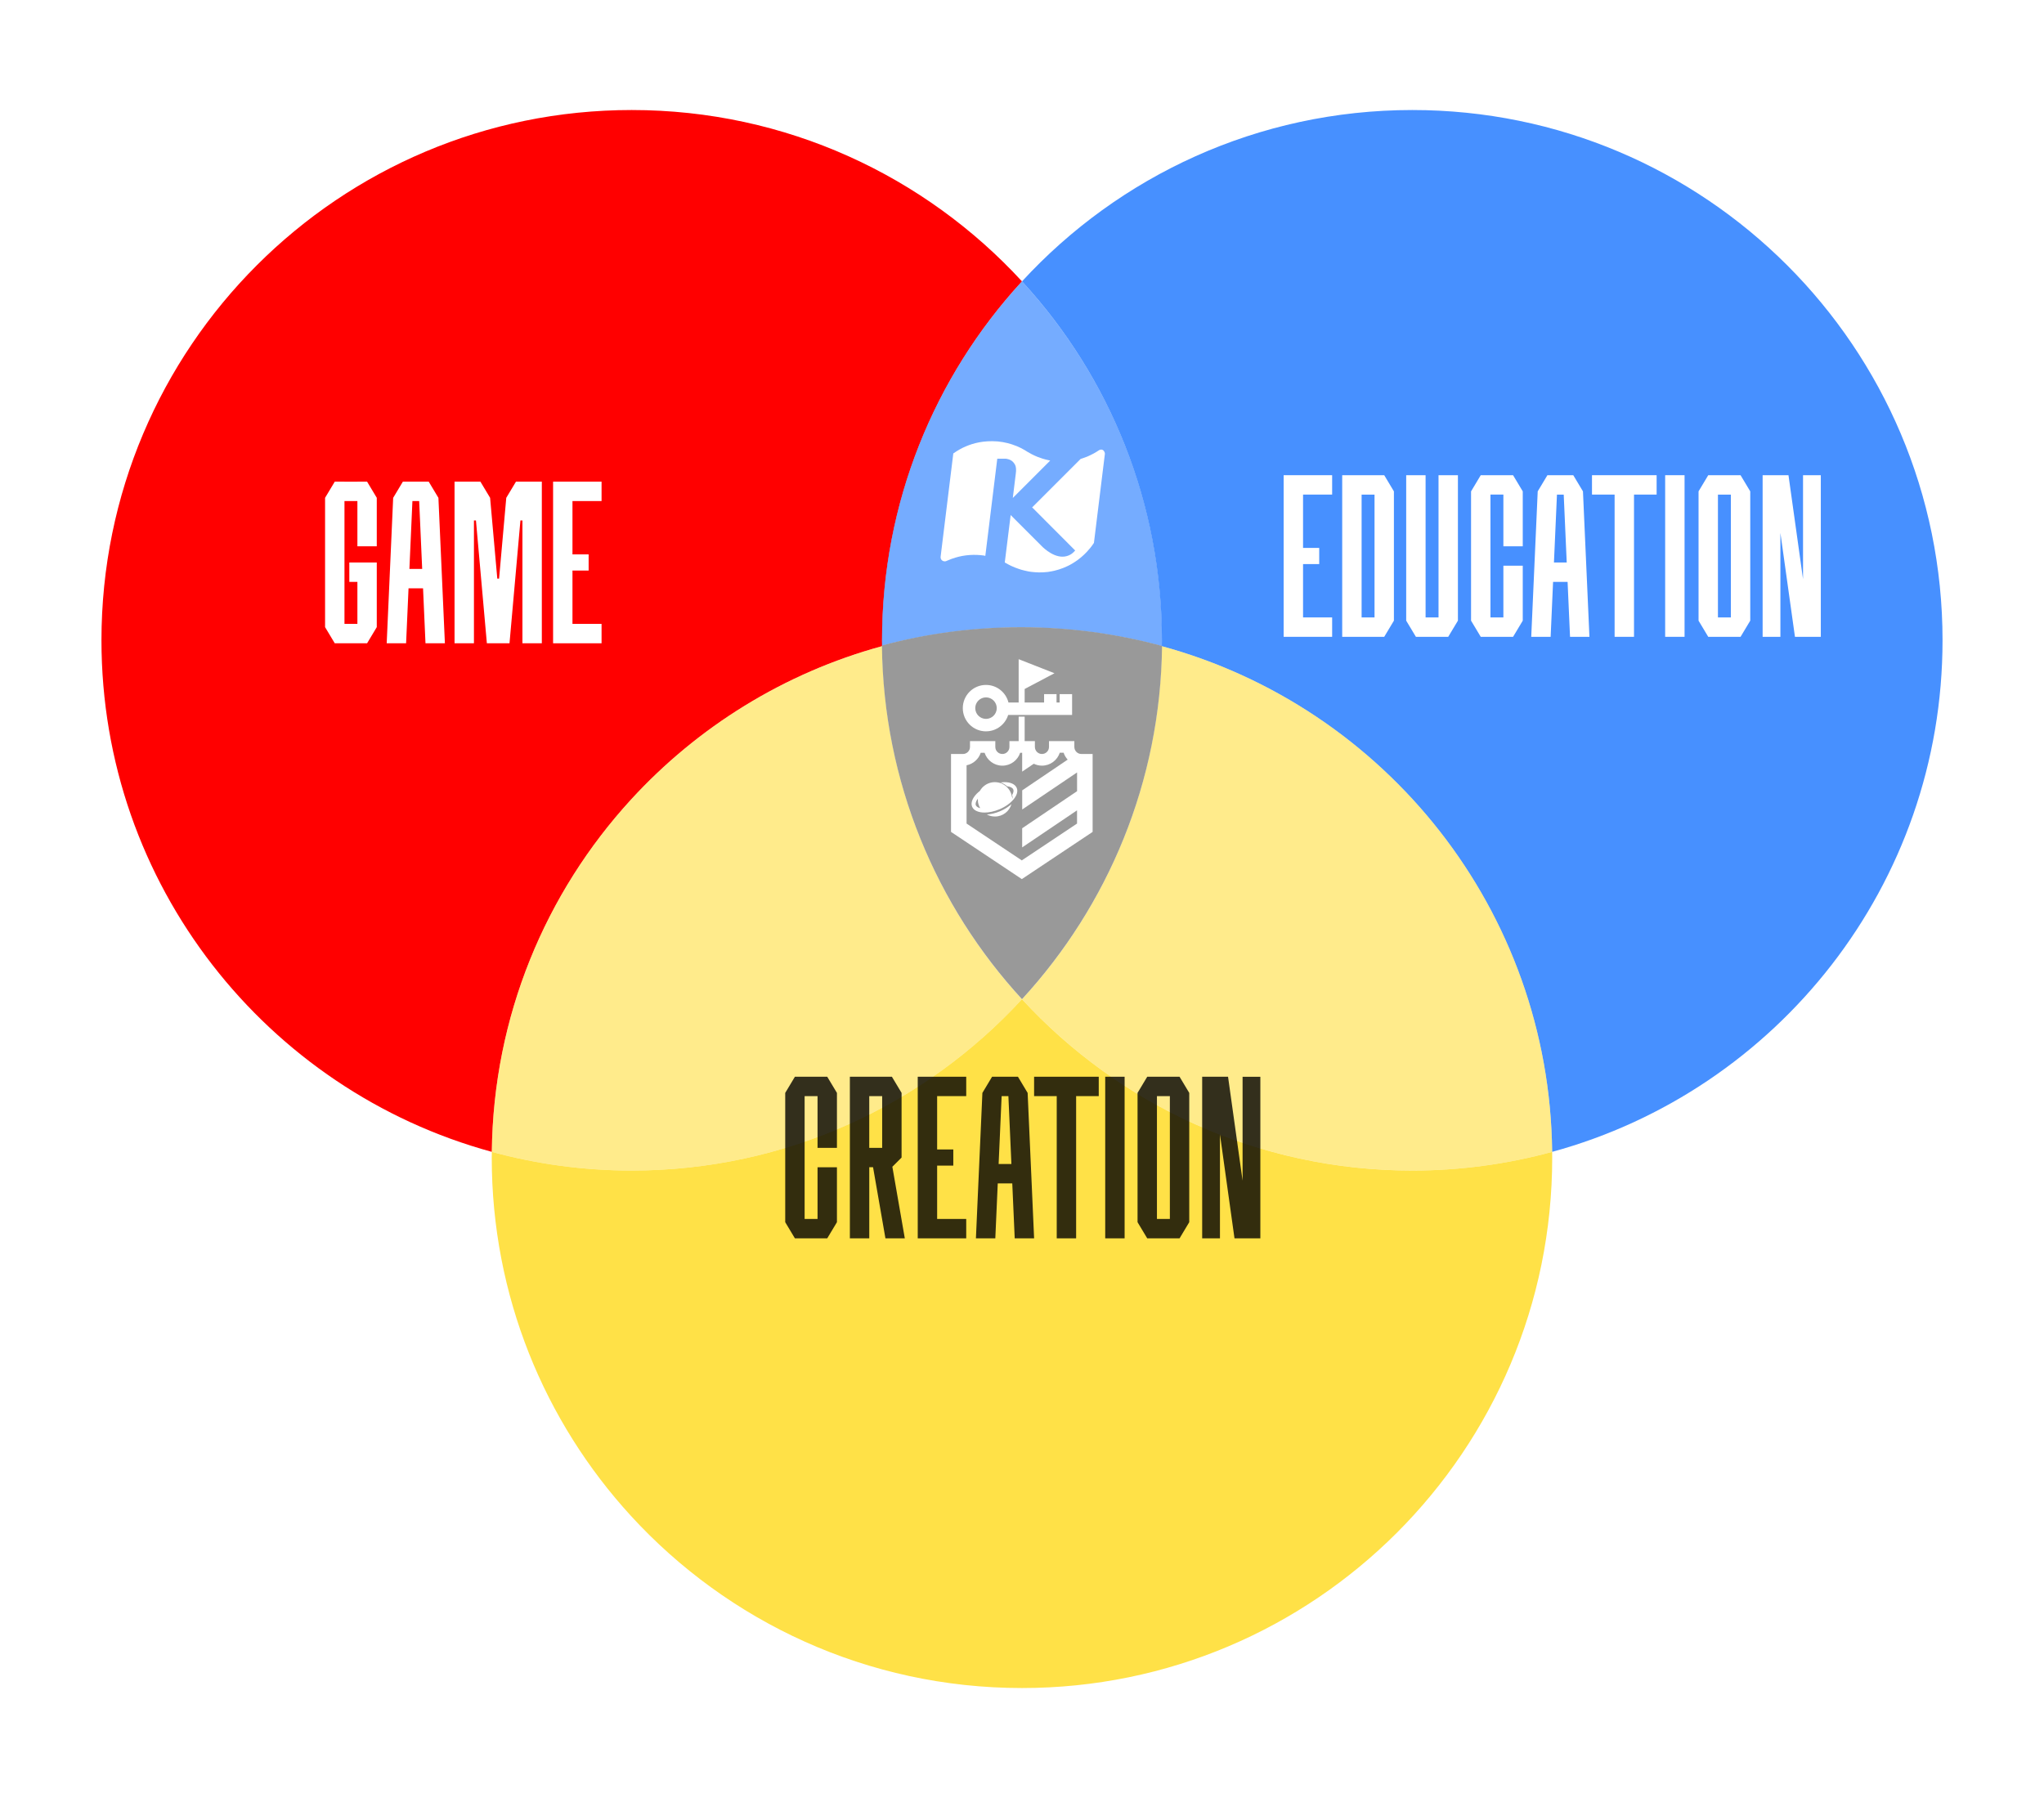 <?xml version="1.0" encoding="UTF-8"?> <svg xmlns="http://www.w3.org/2000/svg" id="Layer_1" viewBox="0 0 1080 950"> <defs> <style>.cls-1{fill:#fff;}.cls-2{fill:red;}.cls-3{fill:#999;}.cls-4,.cls-5,.cls-6{opacity:.8;}.cls-7{opacity:.6;}.cls-7,.cls-5{fill:#1975ff;}.cls-8{opacity:.5;}.cls-8,.cls-6{fill:#ffd919;}</style> </defs> <rect class="cls-1" width="1080" height="950"></rect> <path class="cls-2" d="m466.1,341.39c-.01-1.03-.04-2.06-.04-3.1,0-72.92,27.86-139.33,73.52-189.18.14-.15.28-.29.42-.44-51.2-55.66-124.64-90.54-206.23-90.54-154.73,0-280.16,125.43-280.16,280.16,0,129.15,87.39,237.87,206.26,270.29.78-71.69,28.48-136.93,73.48-186.06,35.2-38.43,80.99-67.02,132.74-81.13Z"></path> <path class="cls-5" d="m1026.39,338.29c0-154.73-125.43-280.16-280.16-280.16-81.59,0-155.02,34.88-206.23,90.54.14.15.28.29.42.44,45.66,49.84,73.52,116.26,73.52,189.18,0,1.04-.03,2.08-.04,3.12,117.91,32.16,204.83,139.4,206.22,267.17,118.87-32.42,206.27-141.14,206.27-270.29Z"></path> <path class="cls-7" d="m466.03,341.18c23.45-6.29,48.1-9.66,73.55-9.66s50.69,3.46,74.39,9.89c.01-1.04.04-2.08.04-3.13,0-73.09-28.05-139.65-74.01-189.61-45.96,49.96-74.01,116.52-74.01,189.61,0,.97.03,1.93.03,2.89Z"></path> <path class="cls-6" d="m540,527.92c-51.2,55.66-124.64,90.54-206.23,90.54-25.58,0-50.35-3.45-73.9-9.87-.01,1.04-.04,2.08-.04,3.12,0,72.92,27.86,139.33,73.52,189.18,51.22,55.92,124.83,90.98,206.64,90.98,154.73,0,280.16-125.43,280.16-280.16,0-1.04-.03-2.08-.04-3.12-23.54,6.42-48.32,9.87-73.9,9.87-81.59,0-155.02-34.88-206.23-90.54Z"></path> <path class="cls-8" d="m540,527.92c-.14-.15-.28-.29-.42-.44-45.01-49.14-72.7-114.38-73.48-186.08-51.75,14.12-97.54,42.7-132.74,81.13-45,49.13-72.7,114.36-73.48,186.06,23.55,6.42,48.32,9.87,73.9,9.87,81.59,0,155.02-34.88,206.23-90.54Z"></path> <path class="cls-8" d="m613.9,341.41c-.78,71.69-28.48,136.93-73.48,186.06-.14.15-.28.29-.42.44,51.2,55.66,124.64,90.54,206.23,90.54,25.58,0,50.35-3.45,73.9-9.87-1.4-127.77-88.31-235.01-206.22-267.17Z"></path> <path class="cls-3" d="m465.99,341.03c.73,72.02,28.63,137.55,74.01,186.89,45.32-49.29,73.22-114.73,74-186.65-23.71-6.44-48.66-9.9-74.42-9.9s-50.13,3.37-73.59,9.67Z"></path> <path class="cls-1" d="m224.82,339.88h10.25l-3.42-76.85h0l-5.12-8.54h-1.71s-10.25,0-10.25,0h0s-1.71,0-1.71,0l-5.12,8.54-3.42,76.85h10.25l1.29-29.03h7.67l1.29,29.03Zm-8.5-39.28l1.59-35.86h3.57l1.59,35.86h-6.76Z"></path> <polygon class="cls-1" points="317.85 264.73 317.85 254.48 302.48 254.48 292.24 254.48 292.24 264.73 292.24 329.63 292.24 339.88 302.48 339.88 317.85 339.88 317.85 329.63 302.48 329.63 302.48 301.45 311.02 301.45 311.02 292.91 302.48 292.91 302.48 264.73 317.85 264.73"></polygon> <polygon class="cls-1" points="193.96 254.48 188.84 254.48 188.84 254.5 182.01 254.5 182.01 254.48 176.88 254.48 171.76 263.02 171.76 264.73 171.76 329.63 171.76 331.34 176.88 339.88 180.3 339.88 182.01 339.88 188.84 339.88 190.55 339.88 193.96 339.88 199.08 331.34 199.08 329.63 199.08 307.43 199.08 297.18 188.84 297.18 184.57 297.18 184.57 307.43 188.84 307.43 188.84 329.63 182.01 329.63 182.01 264.74 188.84 264.74 188.84 288.64 199.08 288.64 199.08 264.73 199.08 263.02 193.96 254.48"></polygon> <polygon class="cls-1" points="276.04 254.48 274.33 254.48 274.33 254.49 272.62 254.49 267.5 263.02 263.7 305.72 262.76 305.72 258.96 263.02 253.84 254.49 253.84 254.48 250.42 254.48 240.17 254.48 240.17 264.73 240.17 339.88 250.42 339.88 250.42 274.98 251.48 274.98 257.25 339.88 260.67 339.88 265.79 339.88 269.21 339.88 274.98 274.98 276.04 274.98 276.04 339.88 286.29 339.88 286.29 264.73 286.29 254.48 276.04 254.48"></polygon> <g id="_Н3"> <rect class="cls-1" x="879.83" y="251.07" width="10.25" height="85.39"></rect> </g> <polygon class="cls-1" points="952.68 251.09 952.68 305.96 944.99 251.07 940.72 251.07 936.45 251.07 931.33 251.07 931.33 336.46 940.72 336.46 940.72 281.57 948.41 336.46 952.68 336.46 956.95 336.46 962.07 336.46 962.07 251.09 952.68 251.09"></polygon> <path class="cls-1" d="m829.57,336.46h10.25l-3.42-76.85h0l-5.12-8.54h-1.71s-10.25,0-10.25,0h0s-1.71,0-1.71,0l-5.12,8.54-3.42,76.85h10.25l1.29-29.03h7.67l1.29,29.03Zm-8.5-39.28l1.59-35.86h3.57l1.59,35.86h-6.76Z"></path> <polygon class="cls-1" points="799.47 251.07 796.05 251.07 794.35 251.07 787.52 251.07 785.81 251.07 782.39 251.07 777.27 259.61 777.27 261.31 777.27 326.21 777.27 327.92 782.39 336.46 785.81 336.46 787.52 336.46 794.35 336.46 796.05 336.46 799.47 336.46 804.59 327.92 804.59 326.21 804.59 298.89 794.35 298.89 794.35 326.21 787.52 326.21 787.52 261.31 794.35 261.31 794.35 288.64 804.59 288.64 804.59 261.31 804.59 259.61 799.47 251.07"></polygon> <path class="cls-1" d="m731.39,251.07h-22.2v85.39h22.2l5.12-8.54v-68.31l-5.12-8.54Zm-11.95,75.15v-64.9h6.83v64.9h-6.83Z"></path> <polygon class="cls-1" points="703.87 261.31 703.87 251.07 688.5 251.07 678.25 251.07 678.25 261.31 678.25 326.21 678.25 336.46 688.5 336.46 703.87 336.46 703.87 326.21 688.5 326.21 688.5 298.03 697.04 298.03 697.04 289.49 688.5 289.49 688.5 261.31 703.87 261.31"></polygon> <path class="cls-1" d="m919.67,251.07h-17.08l-5.12,8.54v68.31l5.12,8.54h17.08l5.12-8.54v-68.31l-5.12-8.54Zm-11.95,75.15v-64.9h6.83v64.9h-6.83Z"></path> <polygon class="cls-1" points="875.32 251.07 863.37 251.07 853.12 251.07 841.17 251.07 841.17 261.31 853.12 261.31 853.12 336.46 863.37 336.46 863.37 261.31 875.32 261.31 875.32 251.07"></polygon> <polygon class="cls-1" points="760.08 251.07 760.08 326.21 753.25 326.21 753.25 251.07 743 251.07 743 326.21 743 327.92 748.13 336.46 749.83 336.46 753.25 336.46 760.08 336.46 763.5 336.46 765.2 336.46 770.33 327.92 770.33 326.21 770.33 251.07 760.08 251.07"></polygon> <g class="cls-4"> <g id="_Н3-2"> <rect x="583.97" y="568.89" width="10.25" height="85.39"></rect> </g> <polygon points="656.55 568.91 656.55 623.78 648.87 568.89 644.6 568.89 640.33 568.89 635.2 568.89 635.2 654.28 644.6 654.28 644.6 599.38 652.28 654.28 656.55 654.28 660.82 654.28 665.94 654.28 665.94 568.91 656.55 568.91"></polygon> <path d="m536.15,654.28h10.25l-3.42-76.85h0l-5.12-8.54h-1.71s-10.25,0-10.25,0h0s-1.71,0-1.71,0l-5.12,8.54-3.42,76.85h10.25l1.29-29.03h7.67l1.29,29.03Zm-8.5-39.28l1.59-35.86h3.57l1.59,35.86h-6.76Z"></path> <polygon points="437.09 568.89 433.68 568.89 431.97 568.89 425.14 568.89 423.43 568.89 420.01 568.89 414.89 577.43 414.89 579.13 414.89 644.03 414.89 645.74 420.01 654.28 423.43 654.28 425.14 654.28 431.97 654.28 433.68 654.28 437.09 654.28 442.22 645.74 442.22 644.03 442.22 616.71 431.97 616.71 431.97 644.03 425.14 644.03 425.14 579.13 431.97 579.13 431.97 606.46 442.22 606.46 442.22 579.13 442.22 577.43 437.09 568.89"></polygon> <polygon points="510.53 579.13 510.53 568.89 495.16 568.89 484.91 568.89 484.91 579.13 484.91 644.03 484.91 654.28 495.16 654.28 510.53 654.28 510.53 644.03 495.16 644.03 495.16 615.85 503.7 615.85 503.7 607.31 495.16 607.31 495.16 579.13 510.53 579.13"></polygon> <path d="m623.25,568.89h-17.08l-5.12,8.54v68.31l5.12,8.54h17.08l5.12-8.54v-68.31l-5.12-8.54Zm-11.95,75.15v-64.9h6.83v64.9h-6.83Z"></path> <path d="m467.83,654.28h10.25l-6.58-37.83,4.87-4.87h0v-34.16l-5.12-8.54h-22.2v85.39h10.25v-37.57h2l6.54,37.57Zm-8.54-75.15h6.83v27.33h-6.83v-27.33Z"></path> <polygon points="580.55 568.89 568.6 568.89 558.35 568.89 546.39 568.89 546.39 579.13 558.35 579.13 558.35 654.28 568.6 654.28 568.6 579.13 580.55 579.13 580.55 568.89"></polygon> </g> <path class="cls-1" d="m520.62,293.68l6.32-51.34h3.85c.49,0,.84,0,1.43.15.94.2,1.73.54,2.42,1.04.74.54,1.33,1.33,1.78,2.22.44.94.59,2.62.3,4.5l-1.58,12.85,19.76-19.76c-.25-.05-.4-.1-.4-.1-2.72-.54-4.84-1.28-6.23-1.83-2.32-.94-3.95-1.83-5.34-2.67-1.09-.69-2.12-1.33-3.51-2.03-1.28-.64-2.87-1.33-4.74-1.93-3.01-.99-6.62-1.68-10.38-1.68-3.41,0-6.23.35-8.94,1.04-2.47.64-4.45,1.38-6.72,2.47,0,0-2.27,1.09-4.94,2.96l-6.67,54.3c-.35,1.93,1.24,2.96,2.67,2.67.2-.05.69-.3,1.19-.49,1.38-.59,2.67-1.09,3.9-1.43,4.89-1.48,10.08-1.83,15.22-1.09.1.1.35.1.59.15Z"></path> <path class="cls-1" d="m582.04,237.55c-.74-.05-1.19.2-1.53.44-.99.64-1.88,1.24-2.77,1.68-1.48.79-2.62,1.28-2.62,1.28-.69.3-1.24.54-1.83.74-.84.3-1.63.59-2.32.79l-25.64,25.64c.2.15.4.25.49.4l22.28,22.33c-1.14,1.33-2.32,2.08-2.37,2.08-1.33.79-2.82,1.19-4.35,1.19-5.93,0-11.36-5.98-11.36-5.98l-12.85-12.85-3.16-3.16-3.11,25.05c.4.2.64.35.64.35.15.05,1.43.79,1.43.79.35.2,1.88.94,1.83.89.54.25,1.09.49,1.63.69,1.09.44,2.12.74,3.11,1.09,1.24.35,2.47.64,3.95.94,0,0,.49.1,1.33.2,1.14.15,2.42.25,4.05.3.74,0,1.53,0,2.47-.05.74-.05,1.53-.1,2.37-.2.64-.1,1.38-.2,2.03-.35.49-.1.99-.2,1.43-.3,1.53-.35,3.06-.84,4.69-1.48.74-.3,1.68-.69,2.27-.99.74-.35,1.58-.79,2.32-1.24.35-.2,1.58-.94,3.01-1.98,1.19-.89,2.42-1.88,3.41-2.87.74-.69,1.88-1.83,3.36-3.66.2-.25,1.43-1.88,1.78-2.47l5.78-46.99c.05-.4-.1-1.04-.54-1.58-.15-.3-.69-.69-1.24-.74Z"></path> <path class="cls-1" d="m520.98,386.39c5.51,0,10.17-3.64,11.71-8.65h33.78v-11.01h-6.58v4.43h-1.64v-4.43h-6.58v4.43h-10.27v-7.13l15.75-8.33-18.91-7.42v22.89h-5.39c-1.33-5.33-6.13-9.29-11.88-9.29-6.77,0-12.25,5.49-12.25,12.26s5.49,12.26,12.25,12.26Zm0-17.93c3.13,0,5.68,2.55,5.68,5.68s-2.55,5.68-5.68,5.68-5.68-2.55-5.68-5.68,2.55-5.68,5.68-5.68Z"></path> <path class="cls-1" d="m571.39,398.37c-2.06,0-3.73-1.67-3.73-3.73v-3.08h-13.39v3.08c0,2.06-1.67,3.73-3.73,3.73s-3.73-1.67-3.73-3.73v-3.08h-5.41v-12.92h-3.16v12.92h-4.88v3.08c0,2.06-1.67,3.73-3.73,3.73s-3.73-1.67-3.73-3.73v-3.08h-13.38v3.08c0,2.06-1.67,3.73-3.73,3.73h0s-6.3,0-6.3,0v41.16l37.41,24.94,37.41-24.94v-41.16h-5.91Zm-2.31,19.66l-28.99,19.58v10.11l28.99-19.58v6.99l-29.19,19.46-29.18-19.46v-30.79c3.52-.7,6.38-3.26,7.49-6.62h2.03c1.3,3.95,5.02,6.82,9.4,6.82s8.11-2.86,9.41-6.82h1.05v9.96l6.14-4.15c1.31.64,2.77,1,4.32,1,4.38,0,8.11-2.86,9.41-6.82h2.04c.45,1.37,1.19,2.6,2.15,3.63l-24.04,16.24v10.11l28.99-19.58v9.91Z"></path> <path class="cls-1" d="m521.44,430.34c1.28.69,2.73,1.07,4.28,1.07,4.14,0,7.63-2.78,8.72-6.57-1.59,1.45-3.65,2.78-6.06,3.79-2.4,1.02-4.81,1.57-6.95,1.7Z"></path> <path class="cls-1" d="m530.72,413.25c-.22,0-.44,0-.67.02-.47.02-.97.07-1.47.14,1.33.39,2.53,1.08,3.52,1.99,1.71.21,2.93.83,3.3,1.71.3.72.08,1.74-.59,2.85.17.69.26,1.41.26,2.15,0,0-.11-.53-.4-1.21-.02-.1-.03-.19-.05-.29-.02-.1-.04-.2-.07-.3-.04-.17-.08-.33-.13-.49-.03-.1-.06-.21-.09-.31-.06-.17-.12-.33-.18-.49-.05-.12-.1-.24-.15-.36-.08-.19-.17-.37-.27-.55-.06-.11-.13-.22-.19-.34-.06-.11-.13-.22-.2-.33-.07-.12-.15-.23-.23-.34-.07-.1-.14-.19-.22-.29-.98-1.28-2.29-2.29-3.82-2.9-.09-.04-.17-.06-.26-.1-.23-.08-.47-.16-.71-.23-.11-.03-.21-.06-.32-.08-.24-.06-.48-.1-.73-.14-.1-.02-.2-.04-.31-.05-.34-.04-.7-.07-1.06-.07-.29,0-.57.02-.86.04-.09,0-.18.02-.27.03-.19.02-.38.05-.57.09-.1.02-.21.04-.31.07-.17.04-.34.08-.51.13-.1.03-.21.06-.31.09-.17.06-.33.12-.5.18-.09.04-.18.07-.28.11-.24.1-.47.21-.7.34-.09.05-.18.11-.28.16-.14.08-.27.16-.4.25-.11.07-.23.16-.34.24-.1.07-.2.14-.3.22-.12.09-.23.19-.34.29-.08.07-.16.14-.24.21-.12.11-.24.22-.35.34-.06.06-.1.11-.16.17-.43.46-.8.97-1.13,1.52-.02.03-.04.06-.06.09-.03.05-.07.1-.1.15-.2.16-.41.31-.6.47-2.95,2.55-4.39,5.52-3.42,7.82.85,2.01,3.36,3.06,6.58,3.06,2.37,0,5.12-.57,7.87-1.73,6.51-2.75,10.6-7.81,9.12-11.29-.85-2.01-3.36-3.06-6.58-3.06Zm-15.1,12.22c-.37-.88.04-2.16,1.04-3.5,0,.12-.02.24-.02.36,0,.34.04.61.1.84-.02.03-.04.05-.06.08.14,1.36.58,2.64,1.25,3.75-1.18-.3-2.02-.83-2.32-1.53Z"></path> </svg> 